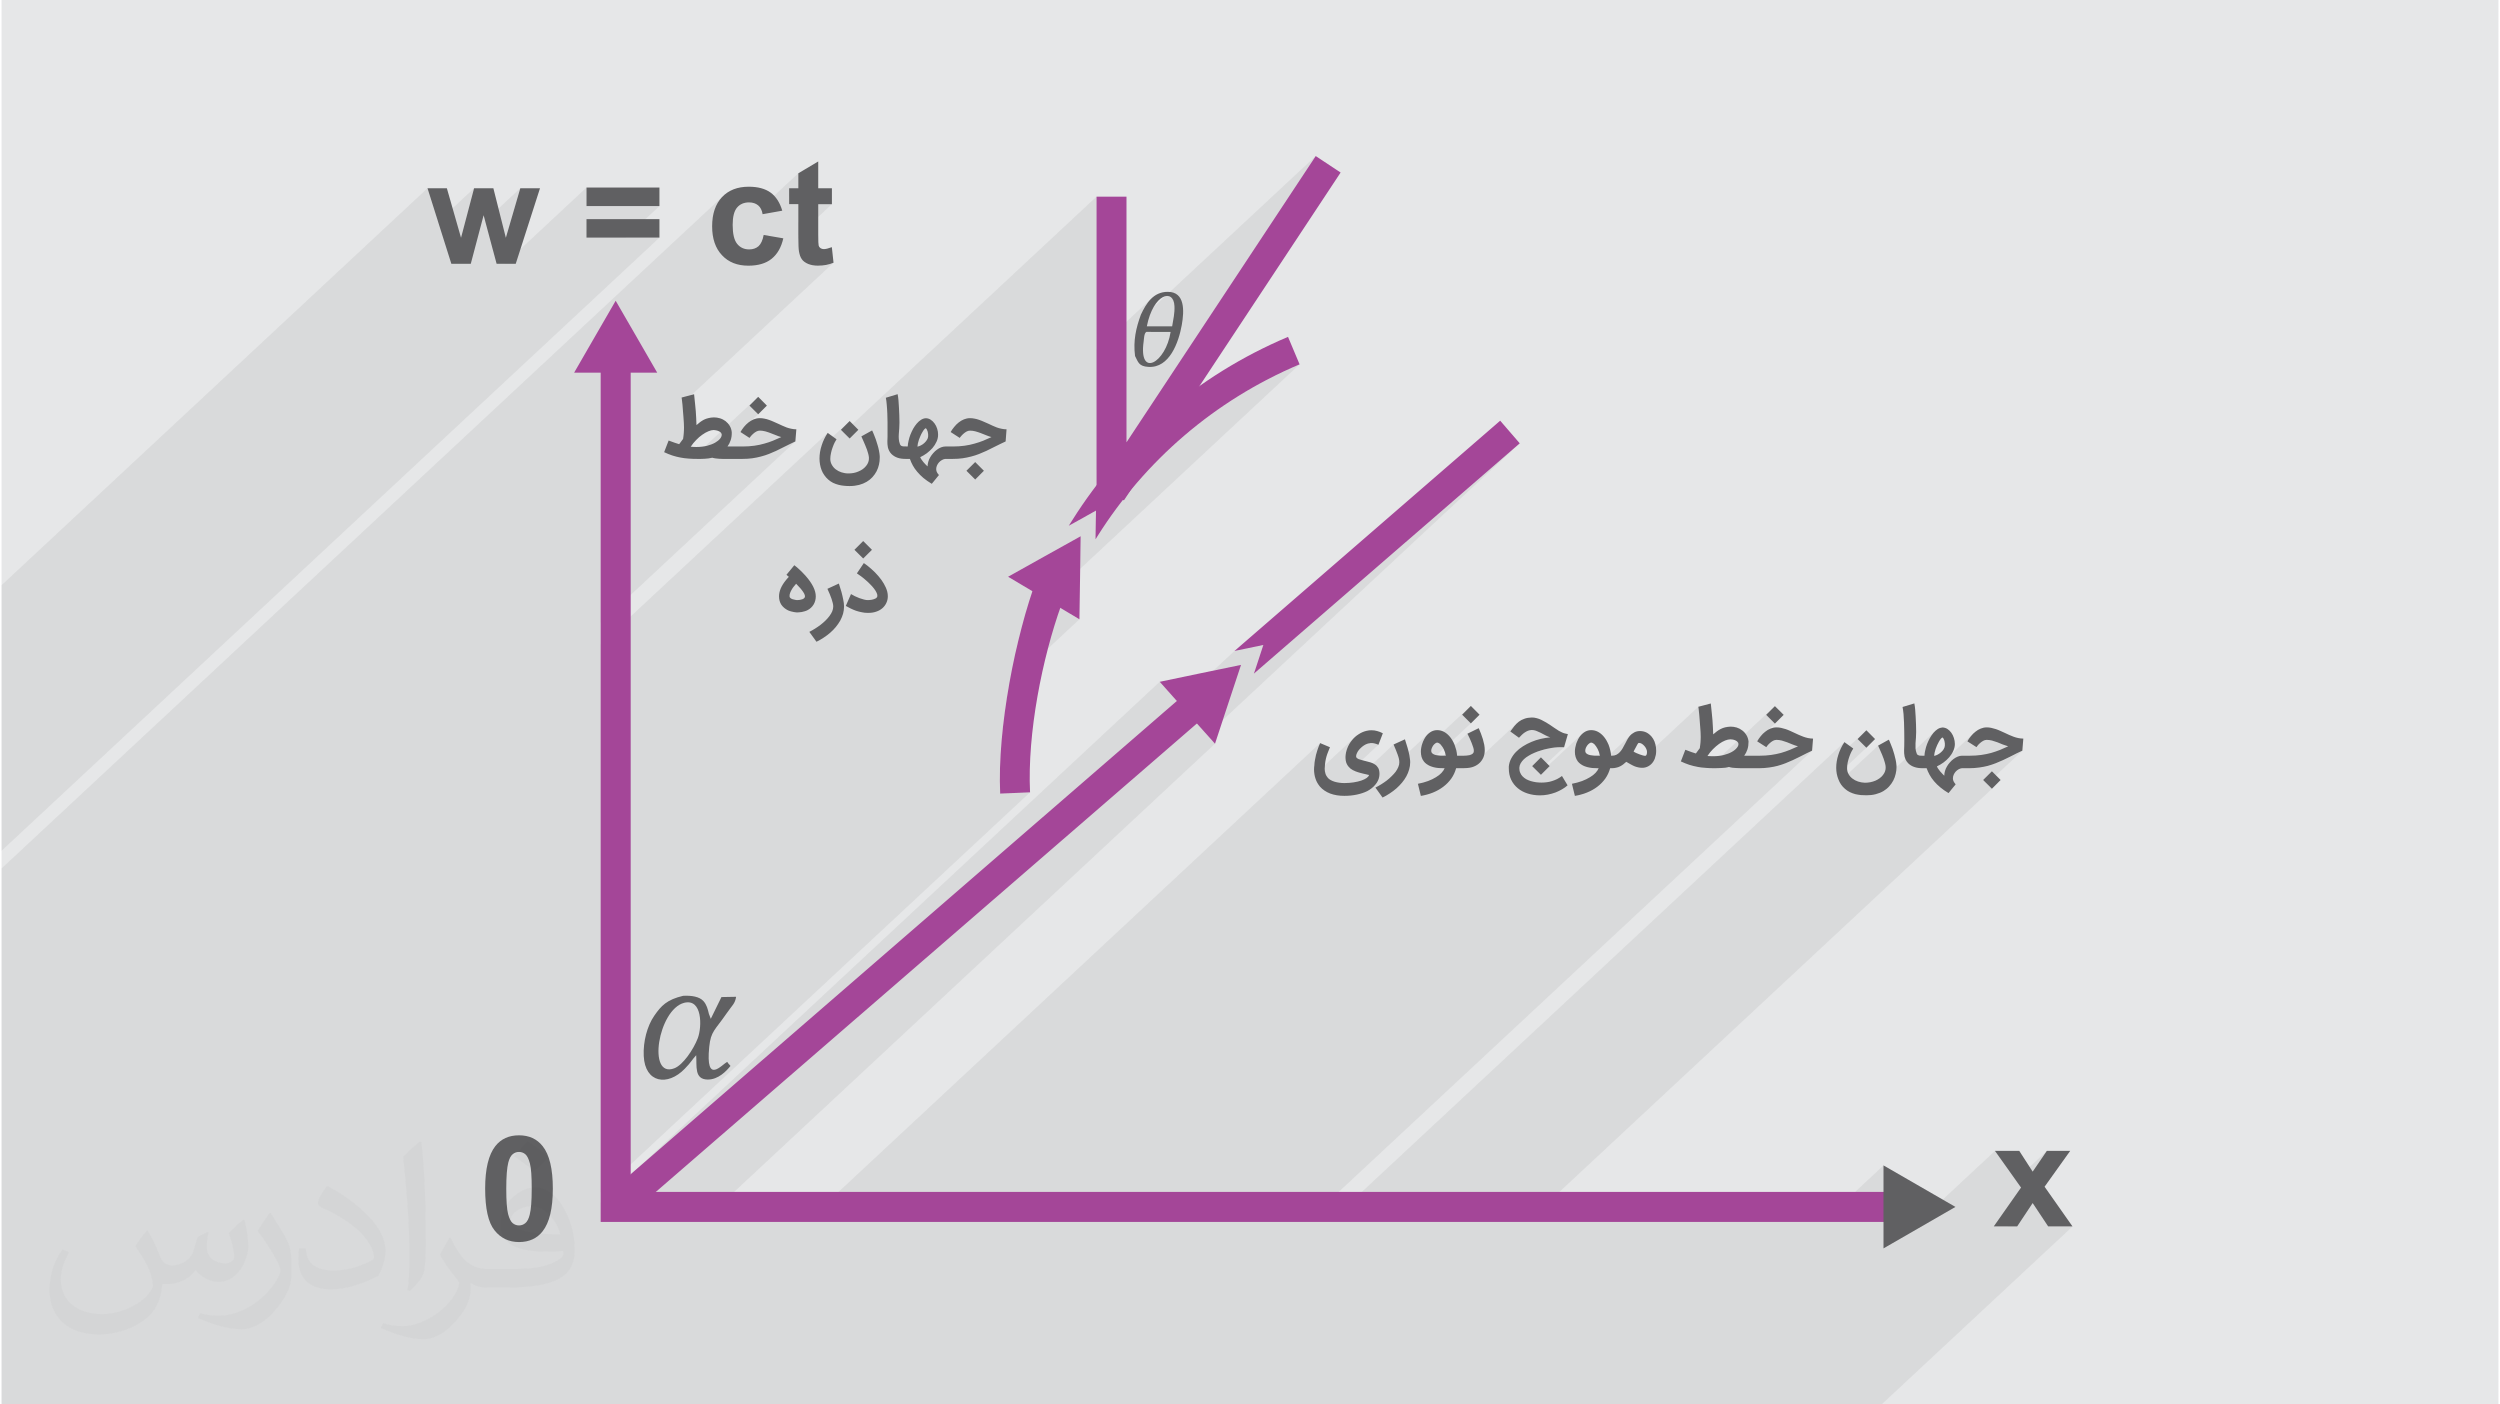 <?xml version="1.0" encoding="UTF-8"?>
<!DOCTYPE svg PUBLIC "-//W3C//DTD SVG 1.0//EN" "http://www.w3.org/TR/2001/REC-SVG-20010904/DTD/svg10.dtd">
<!-- Creator: CorelDRAW 2017 -->
<svg xmlns="http://www.w3.org/2000/svg" xml:space="preserve" width="356px" height="200px" version="1.0" shape-rendering="geometricPrecision" text-rendering="geometricPrecision" image-rendering="optimizeQuality" fill-rule="evenodd" clip-rule="evenodd"
viewBox="0 0 35600 20025"
 xmlns:xlink="http://www.w3.org/1999/xlink">
 <g id="Layer_x0020_1">
  <g id="_2298265937056">
   <path fill="#E6E7E8" d="M0 0l35600 0 0 20025 -35600 0 0 -20025z"/>
   <path fill="#373435" fill-opacity="0.078" d="M476 20025l-99 0 -1 0 -34 0 -199 0 -11 0 -12 0 -3 0 -67 0 -10 0 -32 0 -1 0 -7 0 0 -10 0 -35 0 -1 0 -20 0 -102 0 -62 0 -11 0 -10 0 -18 0 -3 0 -12 0 -54 0 -45 0 -7 0 -11 0 -25 0 -32 0 -10 0 -17 0 -5 0 -2 0 -8 0 -40 0 -10 0 -55 0 -8 0 -4 0 -14 0 -8 0 -1 0 -16 0 -10 0 -55 0 -14 0 -31 0 -1 0 -47 0 -25 0 -15 0 -8 0 -11 0 -63 0 -2 0 -6 0 -28 0 -5 0 -65 0 -7 0 -1 0 -10 0 -10 0 -57 0 -3 0 -36 0 -20 0 -67 0 -11 0 -5 0 -10 0 -1 0 -5 0 -16 0 -31 0 -3 0 -4 0 -23 0 -20 0 -18 0 -12 0 -2 0 -18 0 -2 0 -10 0 -22 0 -47 0 -46 0 -46 0 -13 0 -24 0 -2 0 -4 0 -1 0 -11 0 -28 0 -29 0 -33 0 -49 0 -29 0 -62 0 -3 0 -26 0 -54 0 -20 0 -42 0 -80 0 -85 0 -4 0 -76 0 -63 0 -35 0 -47 0 -79 0 -22 0 -145 0 -74 0 -8 0 -23 0 -100 0 -307 0 -37 0 -41 0 -163 0 -9 0 -82 0 -118 0 -96 0 -2 0 -111 0 -1 0 -10 0 -95 0 -99 0 -9 0 -8 0 -9 0 -5 0 -64 0 -162 0 -9 0 -375 0 -23 0 -63 0 -14 0 -35 0 -57 0 -47 0 -90 0 -98 0 -93 0 -16 0 -57 0 -40 0 -376 0 -149 0 -154 0 -81 0 -21 0 -160 0 -91 0 -104 0 -70 0 -21 0 -99 0 -2 0 -102 0 -3 0 -104 0 -18 0 -92 0 -76 0 -60 0 -190 0 -46 0 -237 0 -65 10272 -9573 -33 39 -29 43 -24 46 -20 51 -15 53 -11 58 -7 61 -2 65 2 61 371 -345 17 -15 20 -13 20 -10 22 -8 23 -6 25 -3 26 -1 19 0 19 2 18 4 16 4 16 6 15 7 14 9 13 10 12 11 11 13 10 13 3 6 537 -500 0 213 -131 122 0 105 131 0 0 265 284 -265 195 0 -479 446 0 25 0 36 1 34 0 30 1 26 2 24 1 20 2 18 2 14 3 17 4 16 4 15 5 15 5 13 6 13 6 12 7 10 8 10 9 10 9 9 11 9 12 8 13 8 14 7 14 7 16 6 16 5 17 4 17 4 17 3 18 2 19 1 19 0 31 0 30 -2 29 -4 29 -4 27 -6 27 -8 26 -8 25 -10 -2156 2009 2 15 7 86 7 91 6 85 2 66 -1 37 -2 37 -4 40 -6 46 -32 43 -24 32 -150 140 54 22 115 29 117 15 44 2 947 -883 -125 125 125 124 -220 205 -33 48 123 80 58 -54 44 -32 7 -4 6 -2 6 -3 6 -2 7 -1 6 -1 6 -1 7 0 9 0 10 0 9 1 10 1 9 2 10 2 9 2 10 2 76 25 77 30 77 27 -301 280 12 -3 112 -36 103 -44 99 -49 97 -48 79 -38 -2776 2587 0 307 3237 -3016 -14 22 -13 22 -12 22 -12 23 -10 23 -10 23 -8 23 -8 23 -7 23 -2 8 409 -381 -125 125 38 38 3607 -3362 0 2181 773 -720 -42 49 -37 55 -33 58 -29 59 -25 71 -6 20 2524 -2352 -2698 4081 -427 398 0 214 -46 60 -45 61 -44 62 -43 62 -43 62 -42 63 -42 63 -40 64 -51 81 66 -36 322 -180 -2 99 1003 -935 138 -127 142 -124 145 -120 150 -115 153 -112 157 -107 161 -102 164 -98 168 -93 171 -89 175 -83 178 -79 -3942 3674 -17 63 -46 179 -33 139 626 -583 273 163 -1003 934 -17 99 -30 191 -26 190 -22 189 -17 186 -12 182 -6 178 -2 171 5 165 426 -18 -6122 5704 0 148 7971 -7428 244 274 -7969 7427 56 0 8734 -8140 51 -11 361 -75 -115 351 -20 58 3791 -3284 -4459 4155 114 128 -7315 6818 1489 0 7325 -6827 -7 16 -15 35 -18 52 -19 64 -15 74 -9 79 -3 27 -1 30 1 16 0 17 2 17 2 16 2 8 578 -538 -12 11 -12 11 -11 12 -10 13 -10 12 -9 14 -9 13 -9 14 -8 14 -7 14 -7 15 -6 15 -6 16 -5 15 -4 16 -4 15 -3 16 -2 16 -2 16 -1 16 0 15 1 14 2 13 2 13 3 13 0 0 213 -198 40 -32 41 -22 39 -10 33 -4 45 7 51 18 -378 353 6 4 9 5 10 5 10 5 11 5 10 4 94 28 1 0 443 -413 32 76 26 68 18 59 4 31 410 -383 -9 9 -9 10 -8 10 -29 47 -24 55 -16 59 -6 61 0 10 1 2 712 -664 -125 125 125 124 -626 583 5 4 12 7 12 7 13 6 14 5 14 5 2 1 505 -471 33 68 29 69 21 60 8 40 -4 31 -2 3 -2 4 -3 3 -2 3 -3 3 -223 208 8 0 4 0 78 0 58 -3 27 -4 680 -635 -8 8 -8 8 -7 8 -8 9 -7 8 -58 77 122 88 40 -37 42 -35 48 -26 6 -2 7 -2 6 -2 7 -1 6 -2 7 -1 7 0 7 -1 8 0 7 1 8 0 7 2 8 1 8 2 8 3 8 2 68 30 68 36 67 28 -247 231 22 -11 94 -34 97 -25 94 -16 85 -5 52 1 -374 349 25 26 604 -563 -9 9 -9 10 -8 10 -30 47 -24 55 -15 59 -6 61 0 10 1 10 1 9 1 10 1 9 2 9 2 9 2 9 3 9 3 8 3 9 4 8 5 8 5 8 5 8 5 8 9 9 9 10 10 8 10 8 11 8 12 7 12 7 13 6 14 5 14 5 14 5 15 4 15 3 15 3 16 2 16 2 41 2 514 -479 -8 7 -8 8 -8 9 -36 55 -31 60 -32 58 -38 52 -6 6 -6 6 -635 592 5 22 22 -4 22 -5 21 -5 22 -5 18 -5 398 -371 25 0 61 -7 53 -18 47 -29 44 -37 29 17 30 17 30 16 25 12 3 1 910 -848 5 35 7 67 7 86 7 91 6 85 2 66 -1 37 -2 37 -4 40 -6 46 -32 43 -24 33 -150 139 54 22 115 29 117 15 44 2 947 -882 -125 124 125 125 -220 205 -33 48 123 79 58 -54 44 -32 7 -3 6 -3 6 -2 6 -2 7 -2 6 -1 7 -1 6 0 9 0 10 1 9 1 10 1 9 1 10 2 9 2 10 2 76 25 77 31 77 26 -301 280 12 -2 112 -37 103 -44 99 -48 97 -49 79 -38 -7209 6719 330 0 7340 -6841 -14 22 -13 22 -12 23 -12 22 -10 23 -10 23 -8 23 -8 23 -7 24 -2 7 409 -381 -125 125 125 124 -417 389 18 62 3 10 5 9 4 9 3 5 551 -514 11 25 20 45 25 57 24 62 19 62 9 55 0 8 0 8 -1 7 -1 8 -1 8 -2 7 -2 8 -2 7 -3 7 -3 7 -3 7 -4 7 -4 7 -4 6 -5 7 -5 6 -5 6 -5 6 -6 6 -5 6 -280 260 64 3 988 -921 -7 7 -8 8 -7 7 -7 8 -51 74 -40 85 -26 88 -12 80 -4 4 11 3 28 19 20 29 7 34 -7 35 -20 28 -27 26 21 0 2 0 35 78 112 -104 12 -6 12 -6 11 -6 2 -1 495 -461 -9 8 -8 7 -8 8 -7 9 -8 8 -7 9 -51 74 123 79 58 -54 45 -32 6 -3 6 -3 6 -2 7 -2 6 -2 6 -1 7 -1 6 0 10 0 9 1 9 1 10 1 9 1 10 2 9 2 10 2 77 25 76 31 77 26 -300 280 12 -2 111 -37 103 -44 99 -48 97 -49 80 -38 -506 471 72 72 -6627 6176 4217 0 864 -806 0 378 -458 428 458 0 0 378 254 -147 1335 -1244 295 415 445 -415 -202 296 -197 184 31 43 -389 554 196 0 359 -333 221 333 347 0 -2724 2539 -346 0 -443 0 -137 0 -196 0 -208 0 -76 0 -116 0 -446 0 -195 0 -98 0 -97 0 -406 0 -459 0 -406 0 -4216 0 -149 0 -39 0 -45 0 -25 0 -9 0 -141 0 -9 0 -88 0 -48 0 -78 0 -104 0 -2 0 -7 0 -30 0 -5 0 -77 0 -1 0 -11 0 -11 0 -61 0 -3 0 -39 0 -20 0 -74 0 -11 0 -5 0 -11 0 -1 0 -6 0 -16 0 -120 0 -2 0 -21 0 -11 0 -24 0 -50 0 -50 0 -49 0 -14 0 -26 0 -2 0 -5 0 0 0 -12 0 -30 0 -31 0 -36 0 -52 0 -31 0 -67 0 -4 0 -27 0 -57 0 -22 0 -46 0 -85 0 -91 0 -4 0 -82 0 -68 0 -38 0 -50 0 -85 0 -23 0 -235 0 -9 0 -24 0 -107 0 -331 0 -38 0 -45 0 -175 0 -9 0 -88 0 -127 0 -103 0 -2 0 -119 0 -1 0 -11 0 -102 0 -106 0 -9 0 -9 0 -10 0 -6 0 -68 0 -174 0 -9 0 -403 0 -25 0 -68 0 -15 0 -37 0 -61 0 -51 0 -96 0 -105 0 -16 0 -28 0 -56 0 -79 0 -42 0 -5 0 -38 0 -142 0 -4 0 -17 0 -7 0 -64 0 -41 0 -79 0 -28 0 -1 0 -19 0 -9 0 0 0 -21 0 -7 0 -26 0 -23 0 -1 0 -1 0 -43 0 -48 0 -39 0 -17 0 -47 0 -74 0 -78 0 -104 0 -150 0 -48 0 -23 0 -12 0 -21 0 -5 0 -53 0 -54 0 -79 0 -34 0 -9 0 -34 0 -70 0 -68 0 -41 0 -106 0 -57 0 -29 0 -35 0 -36 0 -74 0 -41 0 -20 0 0 0 -5 0 -172 0 -44 0 -31 0 -22 0 -52 0 -64 0 -21 0 -8 0 -5 0 -8 0 -72 0 -7 0 -57 0 0 0 -28 0 -49 0 -45 0 -2 0 -46 0 -60 0 -109 0 -67 0 0 0 -18 0 -1 0 -38 0 -66 0 -69 0 -9 0 -53 0 -12 0 -7 0 -27 0 -12 0 -9 0 -34 0 -1 0 -19 0 -2 0 -4 0 -38 0 -50 0 -31 0 -82 0 -14 0 -2 0 -6 0 -71 0 -37 0 0 0 -125 0 -29 0 -57 0 -36 0 -35 0 -82 0 -5 0 -23 0 -12 0 -5 0 -6 0 -81 0 -95 0 -68 0 -6 0 -117 0 -27 0 -76 0 -113 0 -37 0 -24 0 -10 0 -1489 0 -251 0 -266 0 -44 0 -7 0 -253 0 -282 0 -13 0 -25 0 -56 0 -246 0 -293 0 -158 0 -72 0 -133 0 -21 0 -180 0 -287 0 -45 0 -349 0 -181 0 -206 0 -465 0 -4 0 -33 0 -235 0 -7 0 -173 0 -312 0 -234 0 -43 0 -63 0 -85 0 -21 0 -116 0 -105 0 -129 0 -26 0 -37 0 -49 0 -139 0 -230 0 -693 0 -149 0zm-476 -11062l0 -619 6073 -5660 151 478 513 -478 -178 677 314 -292 22 82 501 -467 -206 706 -185 173 53 198 116 0 1166 -1087 0 264 1040 0 -483 450 483 0 -9380 8742 0 -451 0 -518 0 -264 0 -187 0 -116 0 -147 0 -108 0 -248 0 -95 0 -258 0 -161 0 -81 0 -22 0 -511z"/>
   <g>
    <path fill="#A44698" fill-rule="nonzero" d="M8970 5210l0 11784 17987 0 0 428 -18415 0 0 -12212 428 0z"/>
    <path fill="#606062" d="M27858 17208l-513 -296 -513 -296 0 592 0 592 513 -296 513 -296z"/>
    <path fill="#606062" fill-rule="nonzero" d="M6413 3761l-340 -1077 276 0 202 706 186 -706 275 0 178 706 206 -706 281 0 -346 1077 -273 0 -185 -692 -183 692 -277 0zm1927 -823l0 -264 1040 0 0 264 -1040 0zm0 450l0 -264 1040 0 0 264 -1040 0zm2791 -384l-280 50c-9,-56 -30,-98 -64,-126 -34,-28 -77,-42 -130,-42 -71,0 -128,24 -170,73 -42,49 -63,131 -63,247 0,128 21,218 64,271 43,53 100,79 172,79 54,0 99,-16 133,-46 34,-31 59,-84 73,-160l280 48c-29,129 -85,226 -167,292 -82,66 -193,98 -331,98 -158,0 -283,-49 -376,-149 -94,-99 -141,-237 -141,-413 0,-178 47,-316 141,-416 94,-99 221,-148 381,-148 130,0 235,28 312,84 77,57 132,142 166,258zm708 -320l0 227 -195 0 0 436c0,88 2,140 6,154 4,15 12,27 26,37 13,9 29,14 48,14 26,0 64,-9 114,-28l24 222c-66,28 -140,42 -224,42 -51,0 -97,-8 -139,-25 -41,-18 -71,-40 -90,-68 -19,-27 -32,-64 -40,-111 -6,-34 -9,-101 -9,-202l0 -471 -131 0 0 -227 131 0 0 -213 284 -169 0 382 195 0z"/>
    <path fill="#606062" fill-rule="nonzero" d="M7378 16187c143,0 256,52 337,155 97,122 145,324 145,606 0,282 -49,485 -146,608 -80,102 -193,153 -336,153 -145,0 -262,-56 -350,-168 -89,-111 -133,-310 -133,-596 0,-280 49,-482 146,-605 81,-102 193,-153 337,-153zm0 237c-34,0 -65,11 -91,33 -27,22 -47,61 -62,118 -19,74 -29,199 -29,373 0,175 9,295 26,361 17,65 39,109 65,130 27,22 57,33 91,33 33,0 64,-11 90,-33 27,-22 48,-62 62,-119 19,-73 29,-197 29,-372 0,-174 -8,-294 -26,-360 -17,-65 -39,-109 -65,-131 -26,-22 -57,-33 -90,-33z"/>
    <path fill="#606062" fill-rule="nonzero" d="M28404 17486l389 -554 -372 -523 347 0 191 296 202 -296 333 0 -365 511 398 566 -347 0 -221 -333 -221 333 -334 0z"/>
    <path fill="#606062" d="M16323 4732l345 1c-66,438 -460,667 -384,133 5,-35 5,-116 39,-134zm6 -79c92,-469 384,-545 394,-288 5,99 -17,192 -33,288l-361 0zm-85 -167c-69,191 -111,369 -83,590 46,89 53,146 189,155 303,20 433,-351 477,-596 37,-207 46,-473 -198,-474 -211,-1 -311,169 -385,325z"/>
    <path fill="#606062" d="M9732 14298c261,-66 256,341 195,504 -60,158 -211,383 -336,430 -389,147 -229,-839 141,-934zm616 842c-76,33 -314,338 -258,-215 23,-224 81,-234 248,-477 81,-117 121,-139 135,-236l-209 4 -152 310 -27 -71c-16,-68 -31,-129 -77,-181 -58,-66 -174,-82 -290,-76 -231,55 -312,139 -413,286 -99,143 -159,366 -149,572 18,386 341,435 585,182 94,-96 104,-130 163,-193 10,159 -28,342 160,347 156,3 272,-123 329,-194 -22,-29 -6,-5 -24,-27 -20,-26 -11,-10 -21,-31z"/>
    <path fill="#606062" fill-rule="nonzero" d="M9919 6543c-42,0 -83,-1 -122,-4 -40,-3 -79,-8 -117,-15 -38,-7 -77,-17 -115,-29 -38,-13 -78,-29 -118,-48l64 -166c32,12 60,23 85,31 25,9 47,16 65,21 7,-9 15,-20 24,-32 8,-12 19,-26 32,-43 2,-17 4,-32 6,-46 1,-14 3,-27 4,-40 1,-13 1,-25 2,-37 0,-12 1,-25 1,-37 0,-18 -1,-40 -2,-66 -2,-27 -3,-55 -6,-85 -2,-30 -4,-61 -7,-91 -2,-31 -5,-60 -7,-86 -3,-26 -5,-49 -7,-67 -2,-18 -4,-30 -5,-35l178 -47 6 59c3,27 6,56 9,87 3,31 6,62 9,95 2,33 4,66 6,99 2,34 3,67 4,100 18,-16 36,-31 53,-44 18,-13 36,-24 55,-34 19,-9 40,-17 63,-22 23,-6 48,-9 77,-10 29,0 58,4 87,13 30,9 56,23 79,40 24,19 44,41 60,68 16,26 26,57 29,91 1,42 -4,79 -15,112 -11,34 -26,64 -46,91l109 0c12,0 24,2 34,7 11,4 21,10 29,18 8,8 14,17 18,28 5,11 7,23 7,35 0,12 -2,24 -7,35 -4,11 -10,20 -18,28 -8,8 -18,15 -29,19 -10,5 -22,7 -35,7l-144 0c-8,0 -20,0 -34,0 -15,0 -31,-1 -48,-2 -17,-1 -34,-2 -51,-5 -18,-2 -33,-6 -48,-10 -17,4 -35,8 -53,10 -19,3 -38,4 -56,5 -19,1 -36,2 -54,2 -18,0 -35,0 -51,0zm235 -412c-22,0 -48,6 -76,18 -28,11 -57,28 -87,49 -29,20 -58,45 -87,75 -29,29 -55,61 -78,96 13,1 26,2 41,3 14,0 27,1 39,1 56,0 107,-6 152,-17 45,-12 83,-26 115,-44 31,-18 55,-37 72,-58 17,-21 24,-41 23,-60 -2,-11 -7,-21 -15,-29 -9,-8 -20,-14 -31,-19 -12,-5 -24,-9 -37,-11 -12,-2 -22,-4 -31,-4zm214 324c0,-13 3,-24 7,-35 5,-11 11,-21 19,-28 8,-9 18,-15 29,-19 11,-5 23,-7 35,-7l108 0c60,0 116,-4 167,-11 50,-7 98,-17 142,-30 44,-12 86,-26 125,-42 40,-17 79,-34 117,-51 -26,-7 -51,-16 -77,-27 -25,-10 -51,-20 -77,-30 -25,-10 -51,-18 -76,-25 -26,-7 -51,-10 -76,-10 -17,0 -34,4 -51,14 -16,9 -31,20 -44,32 -14,12 -25,24 -34,35 -10,11 -15,19 -18,23l-129 -84c14,-25 31,-49 50,-73 20,-24 41,-45 65,-64 23,-18 48,-33 75,-44 28,-11 56,-17 86,-17 22,0 44,2 66,7 22,4 44,10 66,18 22,8 44,16 65,26 21,9 42,19 63,28 21,10 41,19 61,28 20,9 40,18 62,26 21,7 43,14 66,18 23,5 47,8 72,8l-14 173 -79 38c-33,15 -65,31 -97,48 -33,17 -65,33 -99,49 -34,15 -68,30 -103,44 -36,14 -73,26 -112,36 -39,10 -80,19 -123,25 -44,6 -90,9 -139,9l-104 0 -4 0c-12,0 -24,-2 -35,-7 -11,-4 -21,-11 -29,-18 -8,-8 -14,-18 -19,-29 -4,-10 -7,-22 -7,-34zm420 -797l124 125 -124 124 -125 -124 125 -125zm1304 1272c-26,0 -52,-1 -79,-4 -27,-2 -54,-7 -81,-14 -26,-7 -52,-16 -77,-28 -24,-12 -48,-28 -69,-47 -21,-19 -40,-39 -55,-62 -16,-22 -29,-46 -39,-72 -10,-25 -17,-52 -22,-79 -5,-28 -8,-56 -8,-85 0,-62 10,-123 30,-186 19,-62 48,-123 87,-181l126 91c-7,10 -16,25 -26,45 -10,20 -20,43 -29,69 -10,26 -18,53 -24,83 -6,28 -10,56 -10,83 0,31 8,59 22,84 14,25 32,47 56,65 23,18 50,32 80,42 31,10 63,16 96,16 26,1 52,-2 77,-6 25,-5 49,-12 71,-22 23,-9 43,-21 62,-34 18,-13 34,-29 47,-45 14,-17 24,-35 31,-54 7,-20 10,-40 9,-62 -1,-15 -4,-34 -9,-54 -6,-20 -12,-41 -19,-62 -7,-21 -16,-42 -25,-63 -8,-20 -16,-39 -24,-56 -8,-18 -14,-33 -20,-45 -6,-12 -9,-21 -11,-25l153 -85c1,2 4,8 10,20 5,12 12,28 19,46 8,19 16,41 25,65 8,25 17,50 24,77 8,26 15,53 20,80 6,28 9,54 11,78 0,3 0,7 0,11 0,5 0,8 0,11 0,34 -3,67 -11,100 -7,33 -19,64 -34,94 -16,30 -35,58 -59,84 -23,25 -51,48 -82,66 -32,19 -68,34 -109,45 -40,10 -85,16 -134,16zm0 -927l124 125 -124 124 -125 -124 125 -125zm801 540c-46,0 -86,-5 -119,-17 -32,-11 -61,-29 -85,-52 -15,-15 -26,-31 -34,-47 -9,-17 -14,-33 -18,-49 -3,-16 -5,-31 -6,-45 0,-14 -1,-27 -1,-37l0 -8c1,-14 1,-34 2,-60 0,-26 0,-56 0,-92 0,-35 0,-73 0,-116 -1,-42 -2,-84 -3,-126 -2,-42 -4,-83 -8,-122 -3,-39 -7,-73 -13,-101l168 -51c5,24 9,53 12,87 3,33 5,68 7,105 2,37 4,73 5,110 1,38 2,72 2,104 0,28 -1,55 -3,82 -3,27 -5,53 -6,79 -2,25 -2,50 0,74 2,24 7,48 16,71 3,8 7,15 12,19 5,5 11,8 18,10 7,2 14,3 22,4 8,0 17,0 27,0l5 0c12,0 23,3 34,8 11,5 20,11 28,19 8,8 15,18 20,28 4,11 7,23 7,35 0,12 -3,24 -7,34 -5,11 -12,21 -20,29 -8,8 -17,14 -28,18 -11,5 -22,7 -34,7zm-91 -88c0,-13 3,-24 7,-35 5,-11 11,-20 19,-28 8,-8 17,-14 28,-19 11,-5 23,-7 35,-7l29 0c1,-25 5,-51 12,-81 6,-29 15,-58 26,-87 12,-30 25,-58 40,-86 16,-27 33,-52 51,-73 19,-22 39,-40 60,-53 22,-14 45,-22 68,-23 25,0 49,7 70,21 22,14 40,32 56,54 16,22 28,47 37,75 9,28 13,56 13,85 0,34 -7,67 -22,99 -15,33 -34,63 -58,91 -24,27 -52,52 -82,75 -30,22 -61,40 -93,55 3,8 8,19 17,32 8,12 18,25 28,38 11,12 22,24 33,36 10,11 20,20 27,26 0,-21 3,-43 10,-66 6,-23 16,-45 28,-65 12,-22 27,-41 43,-59 16,-19 34,-35 53,-49 19,-14 38,-25 59,-33 20,-8 40,-12 60,-12 12,0 24,2 34,7 11,5 21,11 29,19 8,8 14,17 19,28 5,11 7,22 7,35 0,12 -2,24 -7,34 -5,11 -11,21 -19,29 -8,8 -18,14 -29,18 -10,5 -22,7 -34,7l-3 0c-16,2 -32,8 -47,17 -16,9 -29,20 -41,33 -12,13 -21,28 -28,44 -7,16 -11,33 -11,50 0,7 1,14 2,21 1,7 3,13 6,20 3,7 7,14 12,21 5,8 11,16 19,24l-102 125c-45,-27 -85,-55 -119,-83 -34,-29 -63,-58 -88,-88 -25,-29 -46,-59 -63,-90 -17,-31 -31,-62 -42,-94l-2 0 -58 0c-12,0 -24,-2 -35,-7 -11,-4 -20,-10 -28,-18 -8,-8 -14,-18 -19,-29 -4,-10 -7,-22 -7,-34zm409 -232c1,-11 1,-22 0,-33 -1,-12 -3,-24 -6,-35 -3,-11 -7,-21 -12,-30 -4,-9 -10,-16 -17,-20 -7,4 -15,11 -24,21 -8,11 -17,23 -25,39 -9,14 -17,31 -25,49 -8,17 -15,35 -22,54 -6,18 -11,36 -15,53 -4,18 -6,33 -7,47 17,-3 33,-9 50,-18 18,-9 34,-20 49,-34 14,-13 27,-28 37,-44 10,-16 16,-32 17,-49zm154 232c0,-13 3,-24 7,-35 5,-11 11,-21 19,-28 9,-9 18,-15 29,-19 11,-5 23,-7 35,-7l108 0c60,0 116,-4 167,-11 51,-7 98,-17 142,-30 44,-12 86,-26 126,-42 39,-17 78,-34 116,-51 -25,-7 -51,-16 -77,-27 -25,-10 -51,-20 -76,-30 -26,-10 -52,-18 -77,-25 -26,-7 -51,-10 -76,-10 -17,0 -34,4 -51,14 -16,9 -31,20 -44,32 -14,12 -25,24 -34,35 -10,11 -15,19 -17,23l-130 -84c14,-25 31,-49 51,-73 19,-24 40,-45 64,-64 23,-18 48,-33 75,-44 28,-11 56,-17 86,-17 22,0 44,2 66,7 22,4 44,10 66,18 22,8 44,16 65,26 21,9 42,19 64,28 20,10 40,19 60,28 20,9 40,18 62,26 21,7 43,14 66,18 23,5 47,8 72,8l-13 173 -80 38c-33,15 -65,31 -97,48 -33,17 -65,33 -99,49 -33,15 -68,30 -103,44 -35,14 -73,26 -112,36 -38,10 -80,19 -123,25 -43,6 -90,9 -139,9l-103 0 -5 0c-12,0 -24,-2 -35,-7 -11,-4 -20,-11 -29,-18 -8,-8 -14,-18 -19,-29 -4,-10 -7,-22 -7,-34zm517 133l124 124 -124 125 -125 -125 125 -124zm-2536 2144c-2,0 -7,-1 -16,-1 -8,-1 -18,-2 -30,-4 -12,-2 -26,-5 -41,-9 -15,-4 -31,-9 -46,-16 -41,-20 -72,-47 -95,-80 -22,-34 -33,-74 -33,-119 0,-74 33,-152 99,-232 5,-7 10,-12 13,-16 4,-4 7,-8 10,-11 3,-4 6,-7 9,-10 2,-3 6,-6 9,-10 -4,-3 -9,-7 -13,-10 -4,-4 -8,-7 -11,-10l-10 -9 112 -136c19,14 42,33 68,57 27,25 58,55 92,93 97,110 146,208 146,294 0,44 -11,84 -32,118 -21,34 -50,61 -88,80 -13,6 -26,12 -40,15 -14,4 -27,7 -40,10 -12,2 -24,3 -35,4 -11,1 -20,2 -28,2zm109 -229c0,-11 -4,-24 -11,-39 -8,-15 -18,-30 -30,-46 -12,-16 -25,-32 -41,-48 -15,-16 -29,-32 -44,-47 -10,12 -21,24 -32,38 -12,14 -22,29 -31,45 -9,16 -17,32 -23,48 -6,17 -9,33 -8,49 0,9 5,17 13,24 8,7 18,12 29,16 12,4 24,7 37,9 12,3 23,4 32,4 11,0 23,-1 36,-3 13,-2 25,-5 36,-9 10,-4 19,-9 26,-16 7,-7 11,-15 11,-25zm483 -183c14,41 26,80 37,119 4,17 9,34 13,52 5,18 8,36 12,55 4,18 7,36 9,53 2,17 3,34 3,49 0,35 -5,69 -14,103 -10,33 -23,65 -40,97 -18,31 -39,62 -63,91 -24,29 -50,56 -79,81 -29,26 -61,49 -94,71 -33,22 -68,42 -103,59l-102 -141c27,-14 54,-29 81,-46 28,-17 54,-36 80,-55 25,-19 48,-40 70,-61 22,-22 41,-43 57,-65 17,-22 29,-45 39,-67 9,-23 14,-45 14,-67 0,-16 -2,-33 -7,-51 -4,-18 -10,-38 -17,-59 -7,-21 -16,-44 -26,-68 -10,-23 -21,-48 -33,-75l163 -75zm173 150c16,10 34,20 55,30 21,10 43,19 65,28 23,8 44,15 65,20 21,6 39,8 54,8 6,0 13,0 22,-1 9,0 19,-1 29,-3 10,-2 20,-4 30,-7 10,-3 19,-6 28,-11 8,-4 15,-9 20,-16 5,-6 8,-13 8,-22 1,-15 -4,-31 -13,-49 -9,-19 -21,-38 -37,-58 -16,-20 -33,-40 -54,-60 -20,-21 -41,-41 -63,-59 -21,-19 -43,-37 -65,-53 -22,-16 -42,-30 -60,-42l99 -147c37,25 73,53 108,85 36,31 69,65 99,100 31,35 57,72 79,110 22,37 38,75 48,113 3,11 5,22 6,33 1,11 2,21 2,32 0,34 -7,66 -21,95 -13,29 -32,54 -56,75 -24,21 -53,38 -87,49 -33,12 -70,18 -111,18 -3,0 -6,0 -9,0 -3,0 -6,0 -9,0 -26,0 -52,-3 -79,-9 -27,-5 -54,-12 -81,-21 -26,-9 -51,-20 -76,-32 -25,-12 -48,-24 -70,-37l74 -169zm174 -756l125 125 -125 124 -125 -124 125 -125z"/>
    <path fill="#606062" fill-rule="nonzero" d="M19467 10419c11,-3 22,-5 34,-6 12,-1 23,-1 34,-1 25,0 51,3 78,11 27,7 53,17 81,32l-63 164c-18,-8 -35,-14 -51,-18 -16,-4 -31,-7 -45,-7 -10,0 -21,1 -33,4 -12,1 -25,4 -39,10 -14,6 -28,13 -41,22 -14,9 -27,20 -40,32 -13,11 -24,24 -34,37 -10,13 -18,26 -24,41 -7,14 -10,27 -11,40 -1,11 2,19 9,26 7,6 16,12 27,17 11,4 24,8 38,12 14,3 29,8 43,12l17 4c24,5 47,12 71,19 24,7 45,17 64,30 20,13 35,30 47,51 11,21 17,48 17,81 0,7 0,14 -1,21 0,8 -1,15 -3,23 -3,20 -10,40 -20,59 -9,19 -22,38 -37,55 -14,17 -31,34 -51,49 -19,15 -40,29 -63,41 -43,21 -92,37 -147,49 -56,12 -115,18 -179,18 -76,0 -143,-11 -202,-33 -58,-23 -107,-55 -145,-98 -29,-35 -51,-73 -64,-114 -14,-42 -21,-85 -21,-130 0,-10 1,-20 1,-30 1,-9 2,-18 3,-27 1,-27 4,-54 9,-79 4,-26 9,-51 15,-74 6,-23 12,-44 19,-64 7,-20 13,-37 18,-52 6,-14 11,-26 15,-35 4,-9 6,-14 7,-16l140 59c-9,22 -18,44 -26,65 -9,21 -16,43 -23,65 -6,22 -12,46 -16,70 -4,25 -7,52 -8,81 0,4 -1,9 -1,13 0,5 -1,10 -1,13 0,24 4,47 11,70 7,23 20,43 36,62 11,11 24,22 40,30 16,9 35,17 55,23 21,6 43,11 67,14 23,3 47,5 71,5 48,0 92,-4 133,-10 42,-7 78,-15 110,-26 31,-11 56,-23 76,-37 19,-14 30,-28 33,-43 -1,0 -3,0 -7,-1 -3,-1 -8,-2 -14,-3 -6,-1 -12,-3 -20,-5 -7,-1 -14,-3 -22,-5l-31 -7c-33,-8 -64,-17 -94,-28 -29,-11 -55,-25 -77,-42 -21,-18 -39,-39 -52,-66 -13,-26 -19,-60 -19,-100 2,-43 11,-85 27,-126 16,-41 38,-78 65,-111 27,-34 59,-63 96,-86 36,-24 76,-41 118,-50l0 0zm542 122c14,41 26,80 37,119 4,16 9,34 14,52 4,18 8,36 12,54 3,19 6,36 8,54 3,17 4,33 4,48 0,36 -5,70 -15,103 -9,34 -23,66 -40,98 -17,31 -38,61 -62,90 -24,29 -51,56 -80,82 -29,25 -60,49 -94,71 -33,22 -67,42 -103,59l-102 -142c27,-13 54,-29 82,-46 27,-17 54,-35 79,-54 25,-20 49,-40 70,-62 22,-21 42,-43 58,-64 16,-23 29,-45 38,-68 10,-22 14,-44 14,-66 0,-16 -2,-33 -6,-51 -5,-19 -10,-38 -18,-59 -7,-22 -16,-44 -26,-68 -10,-23 -21,-49 -32,-76l162 -74zm185 634c53,-10 101,-23 144,-39 43,-16 80,-34 112,-54 33,-19 59,-40 80,-62 21,-22 36,-45 45,-67 -16,0 -32,-1 -49,-1 -16,-1 -30,-2 -42,-2 -43,-4 -83,-14 -119,-29 -35,-16 -64,-37 -85,-63 -16,-20 -27,-42 -34,-66 -6,-24 -10,-48 -10,-75 0,-20 2,-40 6,-61 4,-20 9,-40 16,-59 6,-19 14,-37 24,-55 9,-17 18,-33 29,-47 22,-28 47,-49 74,-64 26,-14 55,-21 84,-21 63,0 120,28 171,83 16,18 30,37 43,58 13,22 24,44 34,68 9,24 17,50 24,76 6,26 10,53 12,80l11 0c12,0 24,2 35,7 10,4 20,11 28,19 8,8 14,17 19,28 5,11 8,23 8,35 0,12 -3,24 -8,34 -5,11 -11,20 -19,28 -8,9 -18,15 -28,20 -11,4 -23,7 -35,7l-25 0c-15,54 -38,104 -70,149 -32,44 -70,83 -114,116 -45,34 -94,61 -148,83 -55,22 -112,37 -171,47l-42 -173zm275 -587c-8,0 -17,3 -27,11 -10,7 -19,16 -28,27 -8,12 -16,24 -21,38 -6,14 -9,27 -9,40 0,13 3,24 10,32 8,8 17,15 28,20 11,5 23,9 36,11 13,3 26,4 38,5 7,1 14,2 22,2 8,0 17,0 25,0 9,0 17,0 26,0 8,1 16,1 23,1 -3,-18 -7,-35 -12,-51 -6,-17 -12,-31 -19,-45 -7,-14 -14,-27 -23,-38 -8,-11 -15,-20 -23,-29 -2,-2 -6,-5 -9,-8 -5,-3 -9,-6 -13,-8 -4,-3 -8,-5 -12,-6 -5,-2 -8,-2 -12,-2zm202 276c0,-13 2,-24 7,-35 5,-11 11,-20 19,-28 8,-8 17,-15 28,-19 11,-5 22,-7 35,-7l58 0 25 0c14,0 28,0 43,-2 15,-1 30,-3 43,-6 13,-4 25,-8 35,-14 11,-6 18,-14 23,-24 3,-7 4,-17 4,-31 0,-9 -3,-22 -8,-40 -5,-18 -12,-38 -21,-60 -8,-22 -18,-45 -29,-69 -11,-24 -22,-46 -33,-68l161 -79c10,23 21,48 31,75 10,27 19,54 28,81 8,27 14,54 20,81 5,27 7,54 7,78 0,38 -7,73 -20,104 -16,35 -37,64 -65,87 -27,23 -60,40 -98,51 -22,6 -44,10 -64,11 -21,2 -40,3 -58,3l-77 0 -5 0c-13,0 -24,-3 -35,-7 -11,-5 -20,-11 -28,-19 -8,-8 -14,-18 -19,-28 -5,-11 -7,-23 -7,-35zm278 -799l124 125 -124 124 -125 -124 125 -125zm1379 1132c-22,20 -48,39 -78,56 -29,17 -61,33 -95,46 -34,12 -69,23 -107,30 -37,7 -75,11 -113,11 -63,0 -121,-9 -175,-26 -54,-17 -101,-42 -141,-75 -40,-33 -72,-73 -95,-121 -23,-48 -34,-102 -34,-164 0,-4 0,-8 0,-13 0,-5 0,-9 0,-14 4,-39 15,-76 33,-110 18,-35 41,-67 69,-96 29,-30 62,-57 99,-80 38,-24 78,-45 121,-63 42,-18 86,-32 132,-43 46,-11 92,-18 137,-22 -21,-7 -44,-16 -67,-28 -23,-13 -46,-24 -68,-36 -23,-11 -46,-21 -68,-30 -22,-8 -43,-11 -62,-11 -19,1 -36,5 -53,11 -17,7 -32,16 -48,26 -15,10 -29,22 -42,35 -14,13 -26,26 -38,39l-124 -90c19,-27 39,-53 58,-77 19,-23 40,-44 63,-62 24,-18 50,-32 80,-42 29,-11 64,-17 103,-18 24,0 47,2 71,9 23,6 46,14 68,25 23,11 45,23 67,36 22,14 43,27 63,40 20,14 38,26 54,37 15,10 30,20 43,28 12,9 24,16 36,22 11,7 23,12 34,17 12,5 24,10 37,13 13,4 28,7 44,10l-54 187 -52 -1c-26,0 -55,2 -85,5 -31,4 -62,9 -94,16 -33,6 -65,15 -97,25 -33,9 -64,21 -94,34 -30,12 -57,26 -83,42 -26,15 -49,32 -68,50 -19,19 -35,38 -46,58 -12,21 -18,42 -19,65 0,25 3,48 12,68 8,20 19,38 34,53 15,16 33,29 53,41 21,11 43,20 66,27 24,7 49,12 74,16 26,3 52,5 77,5 26,0 51,-2 75,-5 25,-3 49,-8 73,-16 24,-7 48,-17 72,-28 24,-12 48,-27 72,-45l80 133zm-380 -399l124 125 -124 124 -125 -124 125 -125zm442 377c53,-10 100,-23 144,-39 42,-16 80,-34 112,-54 33,-19 59,-40 80,-62 21,-22 36,-45 45,-67 -16,0 -32,-1 -49,-1 -16,-1 -30,-2 -42,-2 -43,-4 -83,-14 -119,-29 -36,-16 -64,-37 -86,-63 -15,-20 -26,-42 -33,-66 -7,-24 -10,-48 -10,-75 0,-20 2,-40 6,-61 4,-20 9,-40 15,-59 7,-19 15,-37 24,-55 9,-17 19,-33 30,-47 22,-28 47,-49 74,-64 26,-14 54,-21 84,-21 63,0 120,28 171,83 16,18 30,37 43,58 12,22 24,44 34,68 9,24 17,50 23,76 6,26 11,53 13,80l11 0c12,0 23,2 34,7 11,4 21,11 29,19 8,8 14,17 19,28 5,11 7,23 7,35 0,12 -2,24 -7,34 -5,11 -11,20 -19,28 -8,9 -18,15 -29,20 -11,4 -22,7 -34,7l-25 0c-15,54 -38,104 -70,149 -32,44 -70,83 -114,116 -45,34 -94,61 -149,83 -54,22 -111,37 -170,47l-42 -173zm275 -587c-8,0 -17,3 -27,11 -10,7 -19,16 -28,27 -8,12 -16,24 -22,38 -5,14 -8,27 -8,40 0,13 3,24 10,32 7,8 17,15 28,20 11,5 23,9 36,11 13,3 26,4 38,5 7,1 14,2 22,2 8,0 17,0 25,0 9,0 17,0 26,0 8,1 16,1 23,1 -3,-18 -7,-35 -12,-51 -6,-17 -12,-31 -19,-45 -7,-14 -15,-27 -23,-38 -8,-11 -16,-20 -23,-29 -3,-2 -6,-5 -10,-8 -4,-3 -8,-6 -12,-8 -4,-3 -8,-5 -12,-6 -5,-2 -9,-2 -12,-2zm207 276c0,-13 2,-24 6,-34 5,-11 11,-20 19,-28 8,-8 17,-14 28,-19 10,-4 22,-7 34,-8 25,0 47,-5 65,-14 19,-10 35,-23 50,-39 14,-15 27,-33 38,-52 11,-20 22,-39 32,-59l0 1c9,-20 20,-40 31,-60 11,-20 23,-38 36,-55 20,-24 43,-42 68,-55 25,-13 52,-19 80,-19 34,0 64,7 92,20 28,14 52,34 75,60 17,20 30,43 41,69 10,26 17,54 21,83l0 -1c2,14 3,31 3,50 0,20 -2,40 -5,59 -4,19 -9,38 -15,55 -13,31 -30,58 -53,79 -23,21 -48,35 -75,43 -9,3 -18,5 -27,6 -9,0 -18,1 -28,1 -16,0 -34,-2 -53,-6 -19,-4 -38,-10 -56,-17 -7,-3 -16,-8 -25,-12 -10,-5 -19,-10 -30,-16 -10,-5 -20,-11 -30,-17 -10,-6 -20,-12 -29,-17 -14,13 -29,26 -44,37 -15,11 -31,21 -47,29 -17,8 -35,14 -53,18 -19,4 -39,7 -61,7 -13,0 -24,-3 -35,-7 -10,-5 -20,-11 -28,-19 -8,-8 -14,-18 -19,-28 -4,-11 -6,-23 -6,-35zm397 -148c12,8 26,15 42,22 16,7 31,14 47,19 16,6 30,10 44,14 13,4 23,5 30,5 1,0 3,0 4,0 2,0 4,0 6,-1 4,-1 8,-7 13,-17 4,-10 6,-24 5,-42 0,-12 -4,-25 -11,-40 -6,-14 -15,-28 -26,-40 -11,-13 -23,-23 -37,-32 -14,-8 -28,-12 -43,-12 -5,0 -12,7 -20,22 -8,15 -20,37 -36,67l0 -1 -18 36zm1146 237c-42,0 -83,-2 -122,-5 -40,-2 -79,-7 -117,-15 -38,-7 -77,-17 -115,-29 -38,-13 -78,-29 -118,-48l64 -166c32,12 60,23 85,32 25,8 47,15 65,21 7,-10 15,-21 24,-33 8,-11 19,-26 32,-43 2,-16 4,-32 6,-46 1,-14 3,-27 4,-40 1,-13 1,-25 2,-37 0,-12 1,-24 1,-37 0,-17 -1,-39 -2,-66 -2,-26 -3,-55 -6,-85 -2,-30 -4,-60 -7,-91 -2,-31 -5,-60 -7,-86 -3,-26 -5,-48 -7,-67 -2,-18 -4,-30 -5,-35l178 -47 6 59c3,28 6,56 9,87 3,31 6,63 9,95 2,33 4,66 6,100 2,33 4,66 4,99 18,-16 36,-30 53,-43 18,-13 36,-25 55,-34 19,-10 40,-17 63,-23 23,-5 48,-9 77,-10 29,0 58,4 88,13 28,9 55,23 78,41 24,18 44,40 60,67 16,26 26,57 30,91 0,42 -5,79 -16,113 -11,33 -26,63 -46,90l109 0c12,0 24,2 35,7 10,4 20,11 28,19 8,7 14,17 19,27 4,11 6,23 6,35 0,13 -2,24 -6,35 -5,11 -11,20 -19,28 -8,9 -18,15 -28,20 -11,4 -23,7 -36,7l-144 0c-8,0 -20,-1 -34,-1 -15,0 -31,0 -48,-2 -17,0 -34,-2 -51,-4 -18,-3 -33,-6 -48,-11 -17,5 -35,8 -53,11 -19,2 -37,4 -56,4 -18,2 -37,2 -54,2 -18,0 -35,1 -51,1zm235 -412c-22,0 -48,6 -76,17 -28,11 -57,28 -87,49 -29,21 -58,46 -87,75 -29,29 -55,61 -78,97 13,1 26,2 41,2 14,1 27,1 39,1 56,0 107,-6 152,-17 45,-12 83,-26 115,-44 31,-17 55,-37 72,-58 17,-20 25,-40 23,-59 -1,-12 -7,-21 -15,-29 -9,-9 -20,-15 -31,-20 -12,-5 -24,-9 -37,-11 -12,-2 -22,-3 -31,-3zm214 323c0,-13 3,-24 7,-35 5,-11 11,-20 19,-28 8,-8 18,-15 29,-19 11,-5 23,-7 35,-7l108 0c60,0 116,-4 167,-11 50,-7 98,-17 142,-29 44,-13 86,-27 125,-43 40,-16 79,-33 117,-51 -26,-7 -51,-16 -77,-26 -25,-11 -51,-21 -77,-31 -25,-9 -51,-18 -76,-25 -26,-6 -51,-10 -76,-10 -17,0 -34,5 -51,14 -16,10 -31,20 -44,32 -14,12 -25,24 -34,35 -10,12 -15,19 -17,23l-130 -83c14,-25 31,-50 51,-74 19,-24 40,-45 64,-63 23,-19 48,-34 75,-45 28,-11 56,-17 86,-17 22,0 44,2 66,7 22,5 44,11 66,18 22,8 44,16 65,26 21,9 42,19 63,29 21,9 41,18 61,28 20,9 40,17 62,25 21,8 43,14 66,19 23,5 47,7 72,8l-14 172 -79 38c-33,16 -65,32 -97,49 -33,16 -65,32 -99,48 -34,15 -68,30 -103,44 -35,14 -73,26 -112,37 -38,10 -80,18 -123,24 -44,6 -90,10 -139,10l-103 0 -5 0c-12,0 -24,-3 -35,-7 -11,-5 -21,-11 -29,-19 -8,-8 -14,-18 -19,-28 -4,-11 -7,-23 -7,-35zm420 -796l125 124 -125 125 -125 -125 125 -124zm1304 1271c-26,0 -52,-1 -79,-3 -27,-3 -54,-8 -81,-14 -26,-7 -52,-17 -77,-29 -24,-12 -47,-27 -69,-47 -21,-18 -40,-39 -55,-61 -16,-23 -28,-47 -38,-73 -10,-25 -18,-52 -23,-79 -5,-28 -8,-56 -8,-85 0,-61 10,-123 30,-186 19,-62 48,-123 87,-181l126 91c-7,10 -16,25 -26,45 -10,20 -20,44 -29,69 -10,26 -17,54 -24,83 -6,29 -9,57 -9,84 0,31 7,59 21,84 14,25 32,46 56,64 23,18 50,32 80,42 31,10 63,16 96,17 26,0 52,-2 77,-7 25,-5 49,-12 71,-21 23,-10 43,-21 62,-35 18,-13 34,-28 47,-45 14,-17 24,-35 31,-54 7,-20 10,-40 9,-61 -1,-16 -4,-35 -9,-55 -6,-20 -12,-41 -19,-62 -7,-21 -16,-42 -24,-62 -9,-21 -17,-40 -25,-57 -8,-18 -14,-32 -20,-45 -6,-12 -9,-20 -11,-25l153 -85c1,2 4,8 10,20 5,12 12,28 19,47 8,19 16,40 25,64 8,25 17,50 24,77 8,27 14,53 20,81 6,27 9,53 11,78 0,3 1,6 1,11 0,4 0,8 0,11 0,33 -4,66 -12,99 -7,33 -19,64 -34,94 -16,30 -35,58 -59,84 -23,26 -51,48 -82,67 -32,19 -68,33 -109,44 -40,11 -85,16 -134,16zm0 -927l124 125 -124 124 -125 -124 125 -125z"/>
    <path fill="#606062" fill-rule="nonzero" d="M27389 10953c-46,0 -86,-6 -119,-18 -32,-11 -61,-28 -85,-52 -15,-15 -26,-31 -34,-47 -8,-17 -14,-33 -18,-49 -3,-16 -5,-31 -6,-45 0,-14 -1,-26 -1,-36l0 -9c1,-14 1,-34 2,-60 0,-26 1,-56 1,-91 0,-35 -1,-74 -1,-117 0,-42 -2,-84 -3,-126 -2,-42 -4,-83 -7,-122 -4,-38 -8,-72 -14,-101l168 -51c5,24 9,54 12,87 3,34 5,69 7,105 3,37 4,74 5,111 1,37 2,71 2,103 0,28 -1,56 -3,82 -3,27 -5,53 -6,79 -1,25 -1,50 0,75 2,24 7,47 16,70 3,9 7,15 12,20 5,4 11,7 18,9 7,3 14,4 22,4 8,1 17,1 27,1l5 0c12,0 23,2 34,7 11,5 20,11 28,19 8,8 15,18 20,29 5,11 7,22 7,34 0,12 -2,24 -7,35 -5,10 -12,20 -20,28 -8,8 -17,14 -28,19 -11,4 -22,7 -34,7zm-90 -89c0,-13 2,-24 6,-35 5,-11 11,-20 19,-28 8,-8 17,-14 28,-19 11,-5 23,-7 35,-7l29 0c1,-25 5,-51 12,-80 6,-29 15,-59 26,-88 12,-29 25,-58 40,-85 16,-28 33,-52 51,-74 19,-22 39,-39 60,-53 22,-14 45,-21 68,-23 25,1 49,8 70,21 22,14 40,32 56,54 16,22 28,47 37,75 9,28 14,57 14,85 0,34 -8,67 -23,100 -14,32 -34,62 -58,90 -24,28 -52,53 -82,75 -30,22 -61,40 -93,55 3,9 8,19 17,32 8,13 18,25 28,38 11,13 22,24 33,36 10,11 20,20 27,27 0,-22 3,-44 10,-67 6,-23 16,-44 28,-65 12,-21 26,-41 43,-59 16,-19 34,-35 53,-49 19,-14 39,-25 59,-33 20,-8 40,-12 60,-12 12,0 24,2 34,7 11,5 21,11 29,19 8,8 14,17 19,28 5,11 7,22 7,35 0,12 -2,24 -7,35 -5,10 -11,20 -19,28 -8,8 -18,14 -29,19 -10,4 -22,7 -34,7l-3 0c-16,2 -32,7 -47,16 -16,9 -29,20 -41,33 -12,13 -21,28 -28,44 -7,17 -11,33 -11,50 0,8 1,15 2,21 1,7 3,13 6,20 3,7 7,14 12,21 5,8 11,16 19,25l-102 125c-45,-28 -85,-55 -119,-84 -34,-28 -63,-57 -88,-87 -25,-30 -46,-60 -63,-91 -17,-30 -31,-62 -42,-93l-2 0 -58 0c-12,0 -24,-3 -35,-7 -11,-5 -20,-11 -28,-19 -8,-8 -14,-18 -19,-28 -4,-11 -6,-23 -6,-35zm408 -232c1,-11 1,-21 0,-33 -1,-12 -3,-24 -6,-35 -3,-11 -7,-21 -11,-30 -5,-9 -11,-15 -18,-20 -7,4 -15,11 -24,22 -8,10 -17,23 -25,38 -9,15 -17,31 -25,49 -8,18 -15,36 -22,54 -6,18 -11,36 -15,54 -4,17 -6,33 -7,46 17,-2 33,-9 51,-18 17,-9 33,-20 48,-34 15,-13 27,-27 37,-43 10,-17 16,-33 17,-50zm154 232c0,-13 3,-24 8,-35 4,-11 11,-20 18,-28 9,-8 18,-15 29,-19 11,-5 23,-7 35,-7l108 0c61,0 116,-4 167,-11 51,-7 98,-17 142,-29 44,-13 86,-27 126,-43 39,-16 78,-33 116,-51 -25,-7 -51,-16 -77,-26 -25,-11 -51,-21 -76,-31 -26,-9 -52,-18 -77,-25 -26,-6 -51,-10 -76,-10 -17,0 -34,5 -50,14 -17,10 -32,20 -45,32 -14,12 -25,24 -34,35 -9,12 -15,19 -17,23l-130 -83c14,-25 31,-50 51,-74 19,-24 41,-45 64,-63 23,-19 48,-34 76,-45 27,-11 55,-17 85,-17 22,0 44,2 66,7 23,5 45,11 66,18 22,8 44,16 65,26 21,9 43,19 64,29 20,9 40,18 60,28 20,9 41,17 62,25 21,8 43,14 66,19 23,5 47,7 73,8l-14 172 -80 38c-33,16 -65,32 -97,49 -32,16 -65,32 -99,48 -33,15 -68,30 -103,44 -35,14 -73,26 -111,37 -39,10 -81,18 -124,24 -43,6 -90,10 -139,10l-103 0 -5 0c-12,0 -24,-3 -35,-7 -11,-5 -20,-11 -29,-19 -7,-8 -14,-18 -18,-28 -5,-11 -8,-23 -8,-35zm517 133l124 124 -124 125 -125 -125 125 -124z"/>
    <path fill="#A44698" d="M8756 4288l-296 512 -296 513 592 0 592 0 -296 -513 -296 -512z"/>
    <path fill="#A44698" fill-rule="nonzero" d="M8617 17047l8205 -7109 195 219 83 109 -8205 7103 -278 -322zm8961 -7765l3789 -3284 279 323 -3791 3284 20 -58 115 -351 -361 75 -51 11zm-352 869l-25 21 -135 -151 -148 -167 218 -45 217 -45 -69 211 -58 176z"/>
    <path fill="#A44698" d="M17301 10604l-394 -441 -394 -442 579 -121 580 -120 -186 562 -185 562z"/>
    <path fill="#A44698" fill-rule="nonzero" d="M14238 11315c-43,-926 216,-2242 527,-3076l177 297 168 88c-273,761 -486,1831 -446,2673l-426 18zm580 -3062c9,-21 19,-42 28,-63l126 -70 195 -109 -3 224 -4 223 -191 -115 -151 -90zm398 -757c17,-27 34,-54 51,-81 717,-1139 1776,-2063 3075,-2612l165 392c-1216,514 -2208,1380 -2880,2447 -10,16 -20,31 -29,47l0 -41 6 -368 -322 180 -66 36z"/>
    <path fill="#A44698" d="M15368 8830l-508 -304 -509 -303 517 -289 517 -288 -8 592 -9 592z"/>
    <path fill="#A44698" fill-rule="nonzero" d="M16039 2804l0 3502 2698 -4081 355 235 -3089 4673 -391 -117 0 -4212 427 0z"/>
   </g>
   <path fill="#373435" fill-opacity="0.031" d="M2082 17547c68,103 112,202 155,312 32,64 49,183 199,183 44,0 107,-14 163,-45 63,-33 111,-83 136,-159l60 -202 146 -72 10 10c-20,76 -25,149 -25,206 0,169 146,233 262,233 68,0 129,-33 129,-95 0,-80 -34,-216 -78,-338 68,-68 136,-136 214,-191l12 6c34,144 53,286 53,381 0,93 -41,196 -75,264 -70,132 -194,237 -344,237 -114,0 -241,-57 -328,-163l-5 0c-82,102 -209,194 -412,194l-63 0c-10,134 -39,229 -83,314 -121,237 -480,404 -818,404 -470,0 -706,-272 -706,-633 0,-223 73,-431 185,-578l92 38c-70,134 -117,261 -117,385 0,338 275,499 592,499 294,0 658,-187 724,-404 -25,-237 -114,-349 -250,-565 41,-72 94,-144 160,-221l12 0zm5421 -1274c99,62 196,136 291,220 -53,75 -119,143 -201,203 -95,-77 -190,-143 -287,-213 66,-74 131,-146 197,-210zm51 926c-160,0 -291,105 -291,183 0,167 320,219 703,217 -48,-196 -216,-400 -412,-400zm-359 895c208,0 390,-6 529,-41 155,-40 286,-118 286,-172 0,-14 0,-31 -5,-45 -87,8 -187,8 -274,8 -282,0 -498,-64 -583,-222 -21,-44 -36,-93 -36,-149 0,-153 66,-303 182,-406 97,-85 204,-138 313,-138 197,0 354,158 464,408 60,136 101,293 101,491 0,132 -36,243 -118,326 -153,148 -435,204 -867,204l-196 0 0 0 -51 0c-107,0 -184,-19 -245,-66l-10 0c3,25 5,49 5,72 0,97 -32,221 -97,320 -192,286 -400,410 -580,410 -182,0 -405,-70 -606,-161l36 -70c65,27 155,45 279,45 325,0 752,-313 805,-618 -12,-25 -34,-58 -65,-93 -95,-113 -155,-208 -211,-307 48,-95 92,-171 133,-240l17 -2c139,283 265,446 546,446l44 0 0 0 204 0zm-1408 299c24,-130 26,-276 26,-413l0 -202c0,-377 -48,-926 -87,-1283 68,-74 163,-160 238,-218l22 6c51,450 63,971 63,1452 0,126 -5,249 -17,340 -7,114 -73,200 -214,332l-31 -14zm-1449 -596c7,177 94,317 398,317 189,0 349,-49 526,-134 32,-14 49,-33 49,-49 0,-111 -85,-258 -228,-392 -139,-126 -323,-237 -495,-311 -59,-25 -78,-52 -78,-77 0,-51 68,-158 124,-235l19 -2c197,103 417,256 580,427 148,157 240,316 240,489 0,128 -39,249 -102,361 -216,109 -446,192 -674,192 -277,0 -466,-130 -466,-436 0,-33 0,-84 12,-150l95 0zm-501 -503l172 278c63,103 122,215 122,392l0 227c0,183 -117,379 -306,573 -148,132 -279,188 -400,188 -180,0 -386,-56 -624,-159l27 -70c75,20 162,37 269,37 342,-2 692,-252 852,-557 19,-35 26,-68 26,-91 0,-35 -19,-74 -34,-109 -87,-165 -184,-315 -291,-454 56,-88 112,-173 173,-257l14 2z"/>
  </g>
 </g>
</svg>
